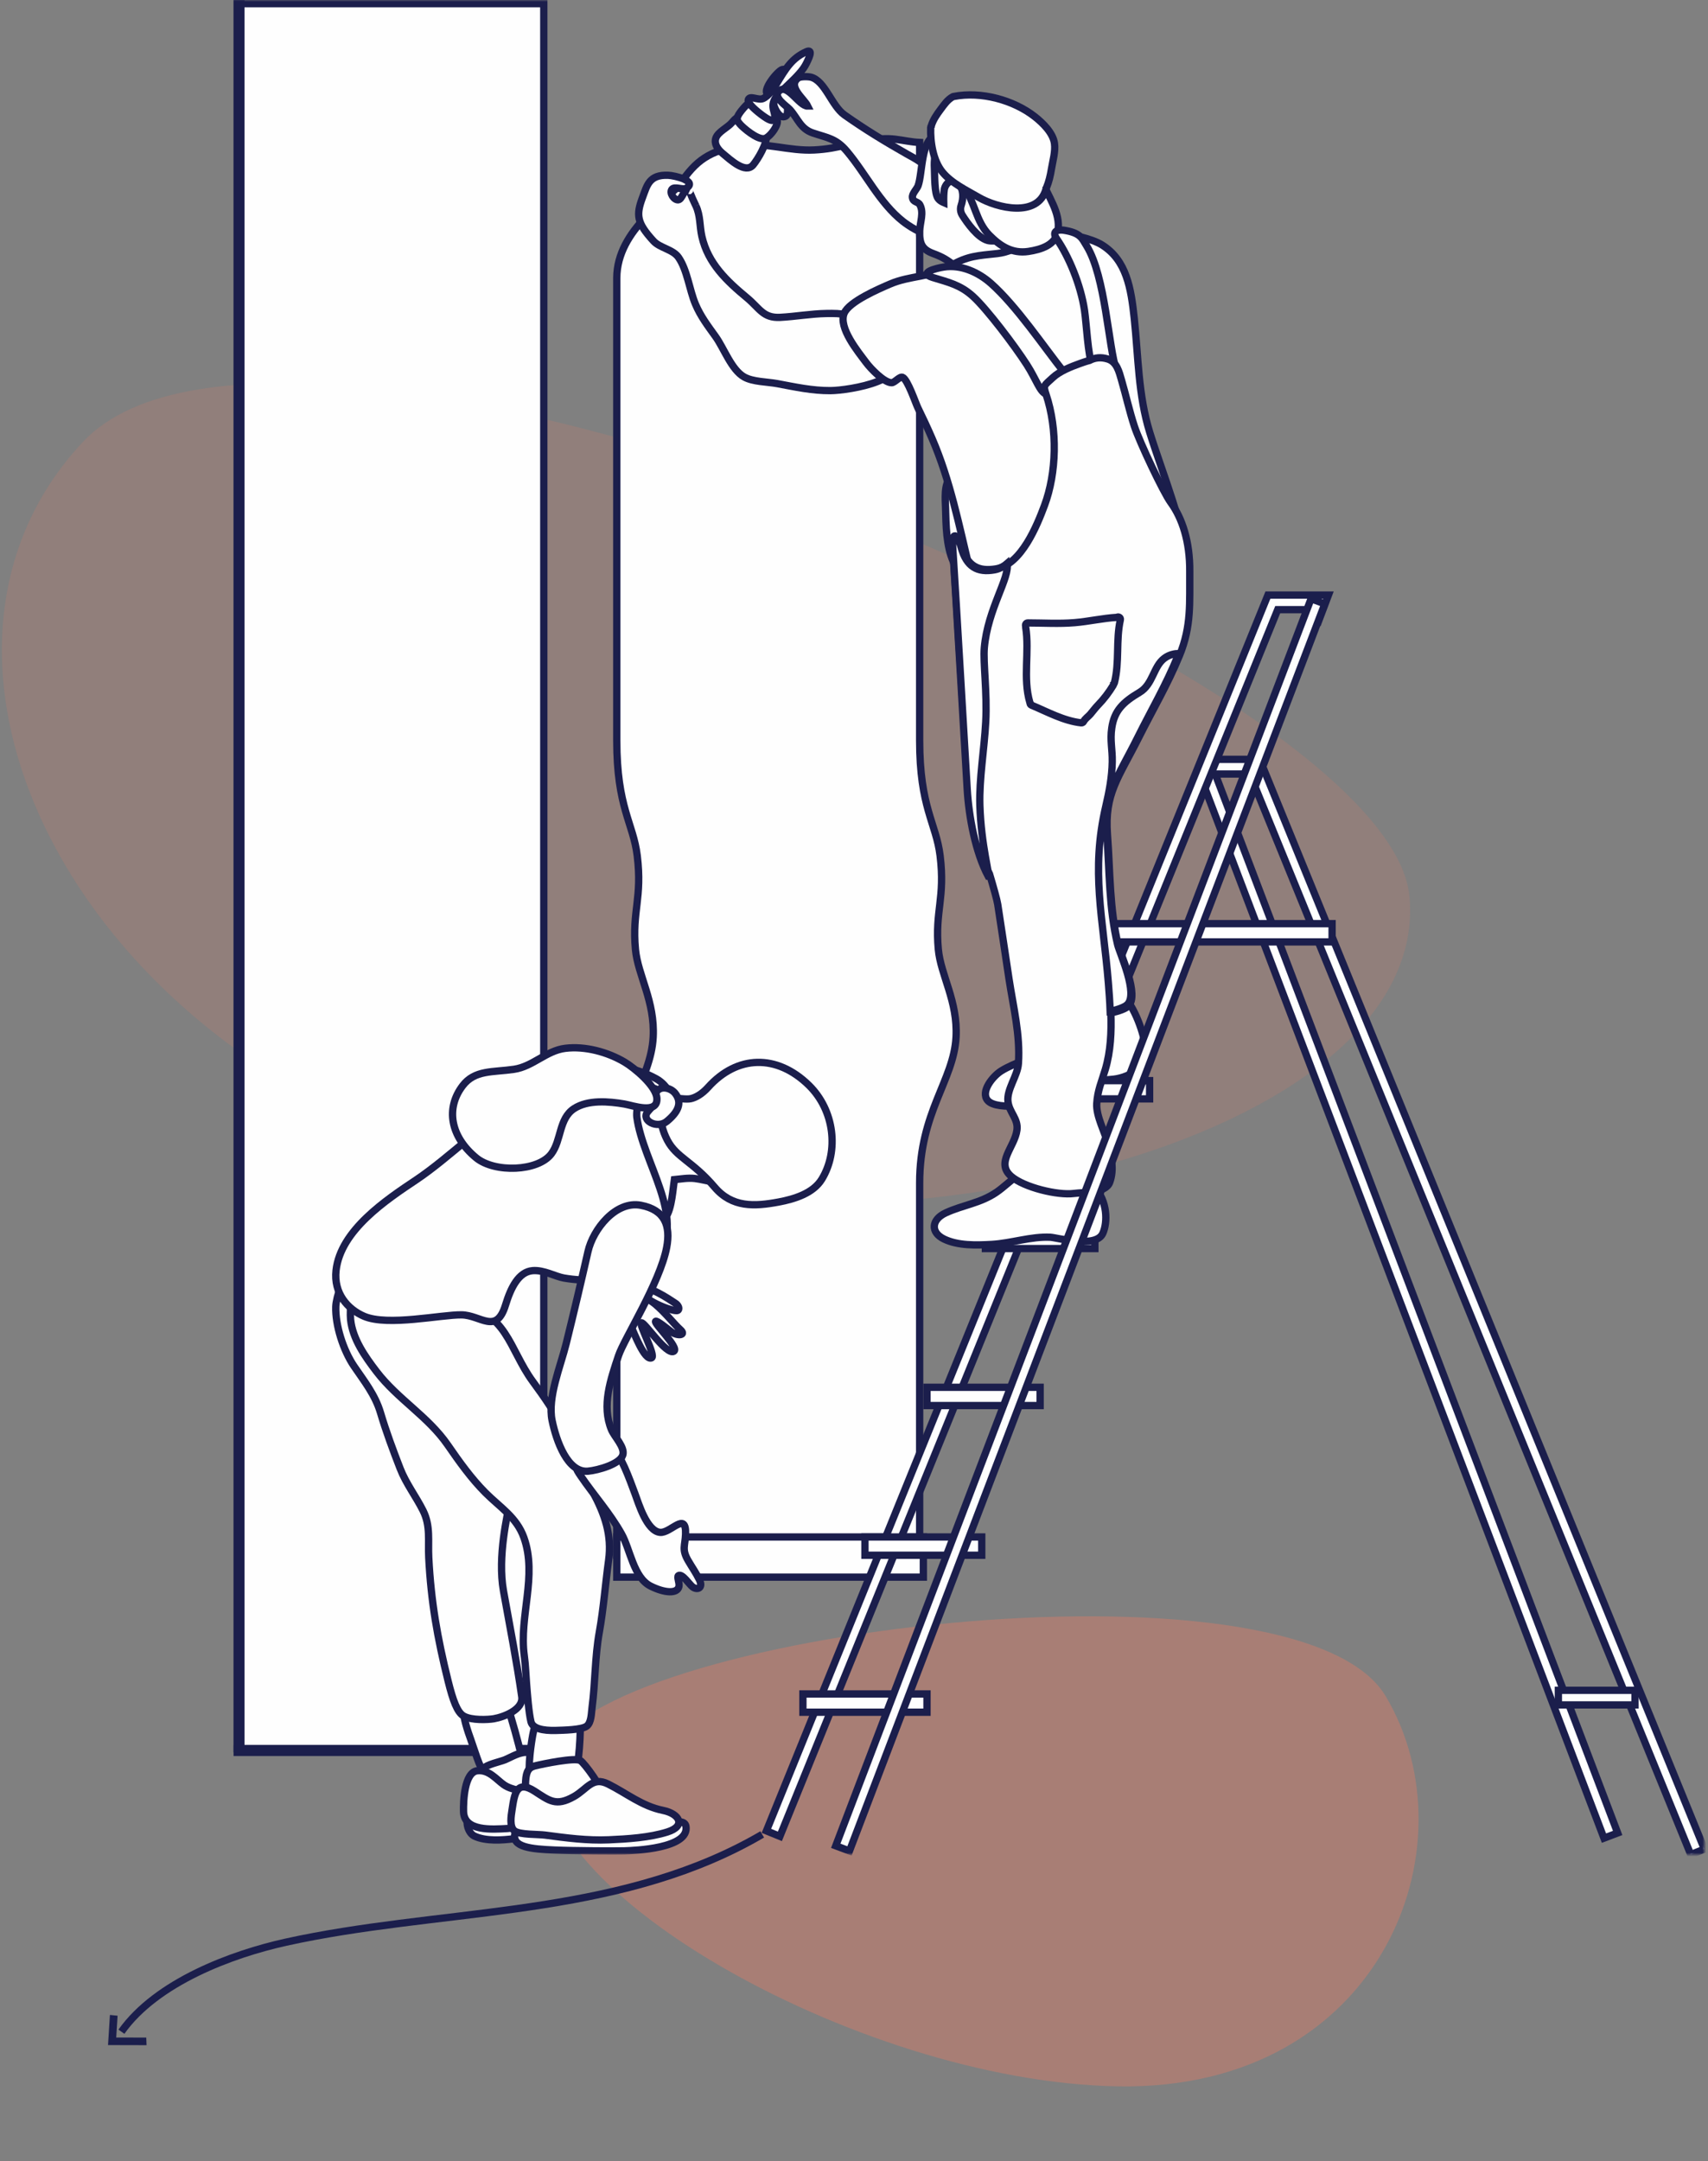 <?xml version="1.0" encoding="UTF-8"?>
<svg width="468px" height="592px" viewBox="0 0 468 592" version="1.1" xmlns="http://www.w3.org/2000/svg" xmlns:xlink="http://www.w3.org/1999/xlink">
    <rect x="0" y="0" width="468" height="592" fill="#808080" stroke="none"/>
    <title>Group 51</title>
    <defs>
        <polygon id="path-1" points="0 508 404 508 404 0 0 0"></polygon>
    </defs>
    <g id="Home-Page" stroke="none" stroke-width="1" fill="none" fill-rule="evenodd">
        <g id="Souqh_Homepage" transform="translate(-1060, -2871)">
            <g id="Group-47" transform="translate(1060.513, 2871)">
                <path d="M0.168,245.63 C5.793,182.774 307.582,61.456 363.608,120.992 C419.634,180.527 365.772,292.26 248.362,320.872 C130.952,349.484 -5.456,308.485 0.168,245.63 Z" id="Background-Shape-Copy-8" fill="#F37C61" opacity="0.15" transform="translate(192.934, 217.579) scale(-1, 1) translate(-192.934, -217.579) "></path>
                <path d="M149.89,509.722 C153.266,473.946 334.38,404.896 368.003,438.781 C401.627,472.667 393.116,543.942 322.654,560.227 C252.192,576.512 146.515,545.497 149.89,509.722 Z" id="Background-Shape-Copy-10" fill="#F37C61" opacity="0.35" transform="translate(268.415, 497.179) rotate(14) translate(-268.415, -497.179) "></path>
                <g id="Group-23-Copy-3" transform="translate(25.45, 502.467)">
                    <polygon id="Fill-3" fill="#1B1E4C" transform="translate(7.598, 55.686) rotate(37) translate(-7.598, -55.686) " points="14.098 53.352 5.651 59.686 1.098 52.779 2.905 51.686 6.195 56.678 12.781 51.739"></polygon>
                    <path d="M182.889,-3.41060513e-13 C180.682,1.291 178.451,2.499 176.196,3.633 C137.981,22.853 93.204,20.51 52.416,29.515 C37.632,32.779 16.934,40.45 7.305,54.05" id="Path-2" stroke="#1B1E4C" stroke-width="2"></path>
                </g>
                <g id="Group-114" transform="translate(62.487, 0)">
                    <path d="M194.104,260.031 C193.134,249.502 196.024,246.055 194.593,234.386 C193.496,225.442 188.988,221.187 188.988,202.824 L188.988,39.027 C186.726,38.922 184.525,38.409 182.252,38.134 C180.001,37.862 177.816,38.049 175.571,38.294 C170.71,38.825 167.189,40.728 160.057,41.079 C153.219,41.416 147.034,38.972 140.431,39.875 C131.274,41.129 127.602,44.124 123.37,50.35 C120.675,54.319 106,62.67 106,76.202 L106,202.824 C106,221.187 110.509,225.442 111.605,234.386 C113.036,246.055 110.147,249.502 111.116,260.031 C111.773,267.166 116.503,274.238 115.971,284.118 C115.329,296.022 106,304.556 106,324.033 L106,426 L188.988,426 L188.988,324.033 C188.988,304.556 198.316,296.022 198.958,284.118 C199.49,274.238 194.76,267.166 194.104,260.031" id="Fill-1" fill="#FEFEFE"></path>
                    <path d="M194.104,260.031 C193.134,249.502 196.024,246.055 194.593,234.386 C193.496,225.442 188.988,221.187 188.988,202.824 L188.988,39.027 C186.726,38.922 184.525,38.409 182.252,38.134 C180.001,37.862 177.816,38.049 175.571,38.294 C170.71,38.825 167.189,40.728 160.057,41.079 C153.219,41.416 147.034,38.972 140.431,39.875 C131.274,41.129 127.602,44.124 123.37,50.35 C120.675,54.319 106,62.67 106,76.202 L106,202.824 C106,221.187 110.509,225.442 111.605,234.386 C113.036,246.055 110.147,249.502 111.116,260.031 C111.773,267.166 116.503,274.238 115.971,284.118 C115.329,296.022 106,304.556 106,324.033 L106,426 L188.988,426 L188.988,324.033 C188.988,304.556 198.316,296.022 198.958,284.118 C199.49,274.238 194.76,267.166 194.104,260.031 Z" id="Stroke-3" stroke="#1B1E4C" stroke-width="2"></path>
                    <mask id="mask-2" fill="white">
                        <use xlink:href="#path-1"></use>
                    </mask>
                    <g id="Clip-6"></g>
                    <polygon id="Fill-5" fill="#FEFEFE" mask="url(#mask-2)" points="2 479 86 479 86 1 2 1"></polygon>
                    <polygon id="Stroke-7" stroke="#1B1E4C" stroke-width="2" mask="url(#mask-2)" points="2 479 86 479 86 1 2 1"></polygon>
                    <polygon id="Fill-8" fill="#FEFEFE" mask="url(#mask-2)" points="2 479 3 479 3 1 2 1"></polygon>
                    <polygon id="Stroke-9" stroke="#1B1E4C" stroke-width="2" mask="url(#mask-2)" points="2 479 3 479 3 1 2 1"></polygon>
                    <polygon id="Fill-10" fill="#FEFEFE" mask="url(#mask-2)" points="2 480 86 480 86 479 2 479"></polygon>
                    <polygon id="Stroke-11" stroke="#1B1E4C" stroke-width="2" mask="url(#mask-2)" points="2 480 86 480 86 479 2 479"></polygon>
                    <polygon id="Fill-12" fill="#FEFEFE" mask="url(#mask-2)" points="106 432 190 432 190 421 106 421"></polygon>
                    <polygon id="Stroke-13" stroke="#1B1E4C" stroke-width="2" mask="url(#mask-2)" points="106 432 190 432 190 421 106 421"></polygon>
                    <path d="M79.935,481.159 C79.211,478.094 77.026,469.922 75.755,466.467 C74.71,463.631 64.413,465.325 64.037,468.012 C63.747,470.092 65.229,474.396 66.014,476.539 C66.738,478.515 68.5,484.516 69.918,486.166 C72.109,488.715 80.833,484.958 79.935,481.159" id="Fill-14" fill="#FEFEFE" mask="url(#mask-2)"></path>
                    <path d="M79.935,481.159 C79.211,478.094 77.026,469.922 75.755,466.467 C74.71,463.631 64.413,465.325 64.037,468.012 C63.747,470.092 65.229,474.396 66.014,476.539 C66.738,478.515 68.5,484.516 69.918,486.166 C72.109,488.715 80.833,484.958 79.935,481.159 Z" id="Stroke-15" stroke="#1B1E4C" stroke-width="2" mask="url(#mask-2)"></path>
                    <path d="M77.757,498.845 C75.9,498.447 74.326,498.06 72.53,497.853 C71.099,497.688 68.525,497.011 67.075,497 C63.868,496.977 64.826,501.886 66.938,502.901 C70.151,504.447 74.853,504.003 77.52,503.697 C82.433,503.134 81.804,499.711 77.757,498.845" id="Fill-16" fill="#FEFEFE" mask="url(#mask-2)"></path>
                    <path d="M77.757,498.845 C75.9,498.447 74.326,498.06 72.53,497.853 C71.099,497.688 68.525,497.011 67.075,497 C63.868,496.977 64.826,501.886 66.938,502.901 C70.151,504.447 74.853,504.003 77.52,503.697 C82.433,503.134 81.804,499.711 77.757,498.845 Z" id="Stroke-17" stroke="#1B1E4C" stroke-width="2" mask="url(#mask-2)"></path>
                    <path d="M81.829,480.049 C79.522,479.707 77.291,481.236 75.279,482.061 C74.098,482.545 70.188,483.359 69.487,484.431 C67.215,487.895 73.502,491.799 75.914,492.462 C80.155,493.628 83.813,493.159 84.769,488.434 C85.268,485.967 85.229,480.554 81.829,480.049" id="Fill-18" fill="#FEFEFE" mask="url(#mask-2)"></path>
                    <path d="M81.829,480.049 C79.522,479.707 77.291,481.236 75.279,482.061 C74.098,482.545 70.188,483.359 69.487,484.431 C67.215,487.895 73.502,491.799 75.914,492.462 C80.155,493.628 83.813,493.159 84.769,488.434 C85.268,485.967 85.229,480.554 81.829,480.049 Z" id="Stroke-19" stroke="#1B1E4C" stroke-width="2" mask="url(#mask-2)"></path>
                    <path d="M82.486,491.721 C80.222,490.268 77.366,490.469 75.057,488.867 C73.053,487.474 70.978,484.657 67.78,485.034 C64.202,485.456 63.94,493.512 64.009,496.193 C64.148,501.706 71.785,501.091 76.144,500.851 C80.297,500.622 89.402,496.158 82.486,491.721" id="Fill-20" fill="#FEFEFE" mask="url(#mask-2)"></path>
                    <path d="M82.486,491.721 C80.222,490.268 77.366,490.469 75.057,488.867 C73.053,487.474 70.978,484.657 67.78,485.034 C64.202,485.456 63.94,493.512 64.009,496.193 C64.148,501.706 71.785,501.091 76.144,500.851 C80.297,500.622 89.402,496.158 82.486,491.721 Z" id="Stroke-21" stroke="#1B1E4C" stroke-width="2" mask="url(#mask-2)"></path>
                    <path d="M95.997,472.581 C95.939,468.501 87.479,468.495 85.606,469.691 C83.999,470.717 83.276,473.242 82.77,476.421 C82.405,478.719 81.285,486.125 82.686,489.219 C84.1,492.34 91.451,490.821 93.503,488.76 C95.492,486.761 96.049,476.295 95.997,472.581" id="Fill-22" fill="#FEFEFE" mask="url(#mask-2)"></path>
                    <path d="M95.997,472.581 C95.939,468.501 87.479,468.495 85.606,469.691 C83.999,470.717 83.276,473.242 82.77,476.421 C82.405,478.719 81.285,486.125 82.686,489.219 C84.1,492.34 91.451,490.821 93.503,488.76 C95.492,486.761 96.049,476.295 95.997,472.581 Z" id="Stroke-23" stroke="#1B1E4C" stroke-width="2" mask="url(#mask-2)"></path>
                    <path d="M79.967,464.747 C78.601,455.2 76.756,445.758 74.956,435.783 C73.26,426.384 76.104,414.68 76.561,412.13 C77.021,409.559 76.544,406.85 76.098,404.309 C74.225,393.61 72.606,382.742 69.867,372.214 C67.617,363.566 63.848,358.86 54.858,356.596 C50.821,355.58 46.806,354.911 43.324,352.507 C41.497,351.244 36.584,345.66 33.775,347.298 C31.137,348.837 29.086,355.382 29.008,357.906 C28.849,363.009 31.05,369.857 34.001,374.212 C36.76,378.284 39.784,382.015 41.261,386.977 C42.801,392.15 44.679,397.187 46.629,402.212 C48.256,406.403 50.95,409.834 52.936,413.812 C55.033,418.013 54.246,422.106 54.48,426.634 C55.111,438.776 56.836,448.587 59.762,460.377 C61.129,465.88 62.303,469.026 64.026,470.037 C66.18,471.303 70.805,471.045 72.294,470.79 C75.132,470.303 80.466,468.227 79.967,464.747" id="Fill-24" fill="#FEFEFE" mask="url(#mask-2)"></path>
                    <path d="M79.967,464.747 C78.601,455.2 76.756,445.758 74.956,435.783 C73.26,426.384 76.104,414.68 76.561,412.13 C77.021,409.559 76.544,406.85 76.098,404.309 C74.225,393.61 72.606,382.742 69.867,372.214 C67.617,363.566 63.848,358.86 54.858,356.596 C50.821,355.58 46.806,354.911 43.324,352.507 C41.497,351.244 36.584,345.66 33.775,347.298 C31.137,348.837 29.086,355.382 29.008,357.906 C28.849,363.009 31.05,369.857 34.001,374.212 C36.76,378.284 39.784,382.015 41.261,386.977 C42.801,392.15 44.679,397.187 46.629,402.212 C48.256,406.403 50.95,409.834 52.936,413.812 C55.033,418.013 54.246,422.106 54.48,426.634 C55.111,438.776 56.836,448.587 59.762,460.377 C61.129,465.88 62.303,469.026 64.026,470.037 C66.18,471.303 70.805,471.045 72.294,470.79 C75.132,470.303 80.466,468.227 79.967,464.747 Z" id="Stroke-25" stroke="#1B1E4C" stroke-width="2" mask="url(#mask-2)"></path>
                    <path d="M99.448,408.694 C96.544,403.255 94.187,397.56 91.538,392.001 C89.133,386.951 86.263,382.874 82.951,378.361 C76.545,369.632 75.667,358.628 62.727,357.959 C57.614,357.694 52.261,358.907 47.305,357.201 C44.523,356.243 38.483,349.332 35.703,350.053 C33.239,350.691 32.813,358.956 33.062,361.426 C33.596,366.722 37.014,371.569 40.205,375.733 C45.975,383.258 54.286,387.974 59.688,395.804 C62.83,400.357 66.09,404.94 70.015,408.877 C74.015,412.889 78.545,415.567 80.543,421.148 C84.306,431.664 79.175,442.744 80.657,453.523 C81.014,456.122 81.063,458.495 81.271,461.114 C81.519,464.23 81.876,469.057 82.481,471.589 C82.926,473.447 85.661,474.102 89.352,473.987 C91.119,473.932 96.459,473.865 97.799,472.786 C99.057,471.771 99.023,469.268 99.225,467.728 C100.133,460.81 99.977,453.96 101.215,447.059 C102.38,440.568 102.871,433.887 103.764,427.379 C104.713,420.454 102.708,414.802 99.448,408.694" id="Fill-26" fill="#FEFEFE" mask="url(#mask-2)"></path>
                    <path d="M99.448,408.694 C96.544,403.255 94.187,397.56 91.538,392.001 C89.133,386.951 86.263,382.874 82.951,378.361 C76.545,369.632 75.667,358.628 62.727,357.959 C57.614,357.694 52.261,358.907 47.305,357.201 C44.523,356.243 38.483,349.332 35.703,350.053 C33.239,350.691 32.813,358.956 33.062,361.426 C33.596,366.722 37.014,371.569 40.205,375.733 C45.975,383.258 54.286,387.974 59.688,395.804 C62.83,400.357 66.09,404.94 70.015,408.877 C74.015,412.889 78.545,415.567 80.543,421.148 C84.306,431.664 79.175,442.744 80.657,453.523 C81.014,456.122 81.063,458.495 81.271,461.114 C81.519,464.23 81.876,469.057 82.481,471.589 C82.926,473.447 85.661,474.102 89.352,473.987 C91.119,473.932 96.459,473.865 97.799,472.786 C99.057,471.771 99.023,469.268 99.225,467.728 C100.133,460.81 99.977,453.96 101.215,447.059 C102.38,440.568 102.871,433.887 103.764,427.379 C104.713,420.454 102.708,414.802 99.448,408.694 Z" id="Stroke-27" stroke="#1B1E4C" stroke-width="2" mask="url(#mask-2)"></path>
                    <path d="M124.951,500.236 C124.454,497.266 116.817,500.543 115.084,500.834 C109.398,501.786 103.471,502.532 97.707,502.009 C93.441,501.622 79.911,495.709 78.129,502.17 C77.074,505.994 82.64,506.481 88.921,506.754 C94.425,506.993 106.2,507.036 108.067,506.975 C110.75,506.888 125.972,506.343 124.951,500.236" id="Fill-28" fill="#FEFEFE" mask="url(#mask-2)"></path>
                    <path d="M124.951,500.236 C124.454,497.266 116.817,500.543 115.084,500.834 C109.398,501.786 103.471,502.532 97.707,502.009 C93.441,501.622 79.911,495.709 78.129,502.17 C77.074,505.994 82.64,506.481 88.921,506.754 C94.425,506.993 106.2,507.036 108.067,506.975 C110.75,506.888 125.972,506.343 124.951,500.236 Z" id="Stroke-29" stroke="#1B1E4C" stroke-width="2" mask="url(#mask-2)"></path>
                    <path d="M102.895,492.757 C101.882,489.38 97.182,482.995 96.038,482.256 C94.616,481.338 85.846,483.139 83.562,483.705 C81.95,484.104 81.181,485.047 81.019,487.896 C80.219,501.972 104.796,499.095 102.895,492.757" id="Fill-30" fill="#FEFEFE" mask="url(#mask-2)"></path>
                    <path d="M102.895,492.757 C101.882,489.38 97.182,482.995 96.038,482.256 C94.616,481.338 85.846,483.139 83.562,483.705 C81.95,484.104 81.181,485.047 81.019,487.896 C80.219,501.972 104.796,499.095 102.895,492.757 Z" id="Stroke-31" stroke="#1B1E4C" stroke-width="2" mask="url(#mask-2)"></path>
                    <path d="M118.7,495.903 C112.818,494.704 108.698,491.191 103.575,488.648 C99.323,486.537 97.858,490.087 94.236,492.119 C89.345,494.863 87.557,493.266 83.48,490.634 C78.581,487.472 77.977,491.246 77.319,495.639 C77.068,497.316 76.486,500.427 78.025,501.54 C79.483,502.596 84.452,502.403 86.328,502.655 C92.094,503.426 97.955,504.207 103.791,503.95 C108.935,503.723 114.947,503.355 119.864,501.802 C125.047,500.165 123.204,496.821 118.7,495.903" id="Fill-32" fill="#FEFEFE" mask="url(#mask-2)"></path>
                    <path d="M118.7,495.903 C112.818,494.704 108.698,491.191 103.575,488.648 C99.323,486.537 97.858,490.087 94.236,492.119 C89.345,494.863 87.557,493.266 83.48,490.634 C78.581,487.472 77.977,491.246 77.319,495.639 C77.068,497.316 76.486,500.427 78.025,501.54 C79.483,502.596 84.452,502.403 86.328,502.655 C92.094,503.426 97.955,504.207 103.791,503.95 C108.935,503.723 114.947,503.355 119.864,501.802 C125.047,500.165 123.204,496.821 118.7,495.903 Z" id="Stroke-33" stroke="#1B1E4C" stroke-width="2" mask="url(#mask-2)"></path>
                    <path d="M136.007,311.655 C133.812,310.204 126.061,305.818 121.593,305.907 C121.332,304.61 121.026,303.33 120.612,302.101 C118.399,295.529 111.911,295.26 109.367,301.57 C106.51,308.656 108.515,316.878 111.856,323.267 C112.891,325.246 115.517,334.571 118.512,333.972 C120.788,333.518 121.342,326.225 121.572,324.729 C121.652,324.199 121.718,323.655 121.79,323.115 C123.499,322.959 125.448,322.582 127.388,322.806 C130.728,323.193 135.161,324.988 138.36,323.356 C143.521,320.724 140.235,314.45 136.007,311.655" id="Fill-34" fill="#FEFEFE" mask="url(#mask-2)"></path>
                    <path d="M136.007,311.655 C133.812,310.204 126.061,305.818 121.593,305.907 C121.332,304.61 121.026,303.33 120.612,302.101 C118.399,295.529 111.911,295.26 109.367,301.57 C106.51,308.656 108.515,316.878 111.856,323.267 C112.891,325.246 115.517,334.571 118.512,333.972 C120.788,333.518 121.342,326.225 121.572,324.729 C121.652,324.199 121.718,323.655 121.79,323.115 C123.499,322.959 125.448,322.582 127.388,322.806 C130.728,323.193 135.161,324.988 138.36,323.356 C143.521,320.724 140.235,314.45 136.007,311.655 Z" id="Stroke-35" stroke="#1B1E4C" stroke-width="2" mask="url(#mask-2)"></path>
                    <path d="M123.375,364.18 C120.228,361.411 113.036,350.808 108.935,356.813 C107.049,359.575 108.337,360.21 109.978,363.499 C110.645,364.834 113.622,372.85 115.537,371.926 C116.767,371.333 112.026,362.735 112.726,362.338 C113.47,361.917 119.619,371.336 121.628,370.132 C123.185,369.199 116.142,362.509 116.629,361.937 C116.956,361.554 119.932,364.046 120.862,364.748 C122.625,366.079 125.198,365.783 123.375,364.18" id="Fill-36" fill="#FEFEFE" mask="url(#mask-2)"></path>
                    <path d="M123.375,364.18 C120.228,361.411 113.036,350.808 108.935,356.813 C107.049,359.575 108.337,360.21 109.978,363.499 C110.645,364.834 113.622,372.85 115.537,371.926 C116.767,371.333 112.026,362.735 112.726,362.338 C113.47,361.917 119.619,371.336 121.628,370.132 C123.185,369.199 116.142,362.509 116.629,361.937 C116.956,361.554 119.932,364.046 120.862,364.748 C122.625,366.079 125.198,365.783 123.375,364.18 Z" id="Stroke-37" stroke="#1B1E4C" stroke-width="2" mask="url(#mask-2)"></path>
                    <path d="M121.966,356.93 C120.602,356.022 113.868,351.457 113.057,353.538 C112.19,355.764 121.473,359.454 122.654,358.954 C123.329,358.668 122.973,357.518 121.966,356.93" id="Fill-38" fill="#FEFEFE" mask="url(#mask-2)"></path>
                    <path d="M121.966,356.93 C120.602,356.022 113.868,351.457 113.057,353.538 C112.19,355.764 121.473,359.454 122.654,358.954 C123.329,358.668 122.973,357.518 121.966,356.93 Z" id="Stroke-39" stroke="#1B1E4C" stroke-width="2" mask="url(#mask-2)"></path>
                    <path d="M116.783,295.472 C92.017,281.999 68.871,311.262 51.031,323.184 C42.832,328.662 30.308,336.966 29.082,347.966 C28.382,354.248 32.256,358.635 36.782,360.558 C43.278,363.318 57.818,360.096 63.447,360.157 C68.734,360.215 73.003,365.71 75.521,357.443 C76.978,352.661 79.141,348.356 82.947,348.046 C86.018,347.797 89.21,349.677 91.528,350.073 C103.642,352.146 114.205,348.126 117.23,343.963 C124.944,333.349 113.162,318.503 111.496,305.999 C111.346,304.87 111.706,302.131 112.019,300.75 C112.937,296.695 116.111,297.536 118.225,299.298 C119.281,300.179 120.073,301.874 120.61,301.735 C121.822,301.421 120.117,297.285 116.783,295.472" id="Fill-40" fill="#FEFEFE" mask="url(#mask-2)"></path>
                    <path d="M116.783,295.472 C92.017,281.999 68.871,311.262 51.031,323.184 C42.832,328.662 30.308,336.966 29.082,347.966 C28.382,354.248 32.256,358.635 36.782,360.558 C43.278,363.318 57.818,360.096 63.447,360.157 C68.734,360.215 73.003,365.71 75.521,357.443 C76.978,352.661 79.141,348.356 82.947,348.046 C86.018,347.797 89.21,349.677 91.528,350.073 C103.642,352.146 114.205,348.126 117.23,343.963 C124.944,333.349 113.162,318.503 111.496,305.999 C111.346,304.87 111.706,302.131 112.019,300.75 C112.937,296.695 116.111,297.536 118.225,299.298 C119.281,300.179 120.073,301.874 120.61,301.735 C121.822,301.421 120.117,297.285 116.783,295.472 Z" id="Stroke-41" stroke="#1B1E4C" stroke-width="2" mask="url(#mask-2)"></path>
                    <path d="M158.609,297.242 C149.807,288.654 138.963,289.005 131.036,297.816 C129.287,299.759 127.57,300.646 126.299,300.937 C125.03,301.227 122.544,300.771 121.594,300.759 C117.095,300.698 117.177,307.251 119.874,312.348 C122.415,317.147 126.658,317.967 132.842,325.216 C137.597,330.789 143.683,330.497 150.328,329.256 C154.728,328.433 159.807,326.864 162.175,323.008 C166.912,315.295 165.672,304.134 158.609,297.242" id="Fill-42" fill="#FEFEFE" mask="url(#mask-2)"></path>
                    <path d="M158.609,297.242 C149.807,288.654 138.963,289.005 131.036,297.816 C129.287,299.759 127.57,300.646 126.299,300.937 C125.03,301.227 122.544,300.771 121.594,300.759 C117.095,300.698 117.177,307.251 119.874,312.348 C122.415,317.147 126.658,317.967 132.842,325.216 C137.597,330.789 143.683,330.497 150.328,329.256 C154.728,328.433 159.807,326.864 162.175,323.008 C166.912,315.295 165.672,304.134 158.609,297.242 Z" id="Stroke-43" stroke="#1B1E4C" stroke-width="2" mask="url(#mask-2)"></path>
                    <path d="M121.973,299.453 C120.72,297.898 117.851,297.251 116.759,299.249 C116.424,299.861 116.676,301.176 116.393,301.906 C115.909,303.16 115.234,303.548 114.43,304.58 C112.589,306.945 117.098,309.297 119.705,307.166 C122.643,304.765 124.137,302.138 121.973,299.453" id="Fill-44" fill="#FEFEFE" mask="url(#mask-2)"></path>
                    <path d="M121.973,299.453 C120.72,297.898 117.851,297.251 116.759,299.249 C116.424,299.861 116.676,301.176 116.393,301.906 C115.909,303.16 115.234,303.548 114.43,304.58 C112.589,306.945 117.098,309.297 119.705,307.166 C122.643,304.765 124.137,302.138 121.973,299.453 Z" id="Stroke-45" stroke="#1B1E4C" stroke-width="2" mask="url(#mask-2)"></path>
                    <path d="M128.635,432.711 C127.751,430.889 126.578,429.236 125.551,427.46 C123.738,424.328 124.741,423.418 124.848,420.229 C125.062,413.815 120.791,420.015 117.85,419.733 C114.217,419.386 111.987,411.82 110.977,409.119 C109.568,405.346 106.936,397.922 104.894,397.082 C103.29,396.422 98.695,399.957 97.085,400.621 C94.411,401.724 94.54,401.963 96.172,404.355 C99.815,409.695 104.088,414.41 107.281,420.099 C109.716,424.436 110.579,432.13 115.301,434.473 C119.211,436.413 122.641,436.581 123.038,434.537 C123.239,433.501 122.406,431.91 122.898,431.586 C123.914,430.916 125.911,434.042 126.776,434.677 C128.091,435.639 129.745,435 128.635,432.711" id="Fill-46" fill="#FEFEFE" mask="url(#mask-2)"></path>
                    <path d="M128.635,432.711 C127.751,430.889 126.578,429.236 125.551,427.46 C123.738,424.328 124.741,423.418 124.848,420.229 C125.062,413.815 120.791,420.015 117.85,419.733 C114.217,419.386 111.987,411.82 110.977,409.119 C109.568,405.346 106.936,397.922 104.894,397.082 C103.29,396.422 98.695,399.957 97.085,400.621 C94.411,401.724 94.54,401.963 96.172,404.355 C99.815,409.695 104.088,414.41 107.281,420.099 C109.716,424.436 110.579,432.13 115.301,434.473 C119.211,436.413 122.641,436.581 123.038,434.537 C123.239,433.501 122.406,431.91 122.898,431.586 C123.914,430.916 125.911,434.042 126.776,434.677 C128.091,435.639 129.745,435 128.635,432.711 Z" id="Stroke-47" stroke="#1B1E4C" stroke-width="2" mask="url(#mask-2)"></path>
                    <path d="M112.592,330.143 C105.692,328.839 99.491,336.726 98.111,342.814 C96.212,351.188 94.226,359.581 92.143,368.008 C90.595,374.272 86.972,382.781 88.279,389.106 C89.432,394.685 92.529,403.494 98.126,402.978 C100.888,402.725 106.84,401.042 107.638,398.586 C108.331,396.451 105.363,393.583 104.55,391.642 C101.786,385.047 104.324,377.795 106.479,371.327 C107.99,366.792 117.863,351.274 119.676,341.668 C120.792,335.756 119.168,331.386 112.592,330.143" id="Fill-48" fill="#FEFEFE" mask="url(#mask-2)"></path>
                    <path d="M112.592,330.143 C105.692,328.839 99.491,336.726 98.111,342.814 C96.212,351.188 94.226,359.581 92.143,368.008 C90.595,374.272 86.972,382.781 88.279,389.106 C89.432,394.685 92.529,403.494 98.126,402.978 C100.888,402.725 106.84,401.042 107.638,398.586 C108.331,396.451 105.363,393.583 104.55,391.642 C101.786,385.047 104.324,377.795 106.479,371.327 C107.99,366.792 117.863,351.274 119.676,341.668 C120.792,335.756 119.168,331.386 112.592,330.143 Z" id="Stroke-49" stroke="#1B1E4C" stroke-width="2" mask="url(#mask-2)"></path>
                    <path d="M116.998,300.957 C116.883,297.495 110.811,292.506 108.143,290.921 C103.502,288.164 97.296,286.473 91.877,287.149 C86.651,287.801 83.021,292.136 77.843,292.895 C72.029,293.747 67.097,293.022 63.767,297.398 C59.069,303.571 60.39,311.289 67.455,317.128 C72.519,321.314 84.429,320.9 88.072,316.047 C90.863,312.328 90.105,306.417 94.281,303.673 C98.075,301.179 103.806,301.684 108.072,302.403 C110.383,302.792 117.141,305.301 116.998,300.957" id="Fill-50" fill="#FEFEFE" mask="url(#mask-2)"></path>
                    <path d="M116.998,300.957 C116.883,297.495 110.811,292.506 108.143,290.921 C103.502,288.164 97.296,286.473 91.877,287.149 C86.651,287.801 83.021,292.136 77.843,292.895 C72.029,293.747 67.097,293.022 63.767,297.398 C59.069,303.571 60.39,311.289 67.455,317.128 C72.519,321.314 84.429,320.9 88.072,316.047 C90.863,312.328 90.105,306.417 94.281,303.673 C98.075,301.179 103.806,301.684 108.072,302.403 C110.383,302.792 117.141,305.301 116.998,300.957 Z" id="Stroke-51" stroke="#1B1E4C" stroke-width="2" mask="url(#mask-2)"></path>
                    <polygon id="Fill-52" fill="#FEFEFE" mask="url(#mask-2)" points="270.053 208 282.167 208 404 506.491 400.277 508 279.463 212.006 269.976 212.006 380.249 502.069 376.49 503.49 267 215.488"></polygon>
                    <polygon id="Stroke-53" stroke="#1B1E4C" stroke-width="2" mask="url(#mask-2)" points="270.053 208 282.167 208 404 506.491 400.277 508 279.463 212.006 269.976 212.006 380.249 502.069 376.49 503.49 267 215.488"></polygon>
                    <polygon id="Fill-54" fill="#FEFEFE" mask="url(#mask-2)" points="150.693 503 287.094 166.997 295.227 166.993 294.536 168.822 298.265 170.235 301 163 284.41 163.006 147 501.497"></polygon>
                    <polygon id="Stroke-55" stroke="#1B1E4C" stroke-width="2" mask="url(#mask-2)" points="150.693 503 287.094 166.997 295.227 166.993 294.536 168.822 298.265 170.235 301 163 284.41 163.006 147 501.497"></polygon>
                    <polygon id="Fill-56" fill="#FEFEFE" mask="url(#mask-2)" points="364 467 385 467 385 463 364 463"></polygon>
                    <polygon id="Stroke-57" stroke="#1B1E4C" stroke-width="2" mask="url(#mask-2)" points="364 467 385 467 385 463 364 463"></polygon>
                    <polygon id="Fill-58" fill="#FEFEFE" mask="url(#mask-2)" points="224 301 252 301 252 296 224 296"></polygon>
                    <polygon id="Stroke-59" stroke="#1B1E4C" stroke-width="2" mask="url(#mask-2)" points="224 301 252 301 252 296 224 296"></polygon>
                    <polygon id="Fill-60" fill="#FEFEFE" mask="url(#mask-2)" points="207 342 237 342 237 337 207 337"></polygon>
                    <polygon id="Stroke-61" stroke="#1B1E4C" stroke-width="2" mask="url(#mask-2)" points="207 342 237 342 237 337 207 337"></polygon>
                    <polygon id="Fill-62" fill="#FEFEFE" mask="url(#mask-2)" points="191 385 222 385 222 380 191 380"></polygon>
                    <polygon id="Stroke-63" stroke="#1B1E4C" stroke-width="2" mask="url(#mask-2)" points="191 385 222 385 222 380 191 380"></polygon>
                    <polygon id="Fill-64" fill="#FEFEFE" mask="url(#mask-2)" points="174 426 206 426 206 421 174 421"></polygon>
                    <polygon id="Stroke-65" stroke="#1B1E4C" stroke-width="2" mask="url(#mask-2)" points="174 426 206 426 206 421 174 421"></polygon>
                    <polygon id="Fill-66" fill="#FEFEFE" mask="url(#mask-2)" points="157 469 191 469 191 464 157 464"></polygon>
                    <polygon id="Stroke-67" stroke="#1B1E4C" stroke-width="2" mask="url(#mask-2)" points="157 469 191 469 191 464 157 464"></polygon>
                    <polygon id="Fill-68" fill="#FEFEFE" mask="url(#mask-2)" points="241 258 302 258 302 253 241 253"></polygon>
                    <polygon id="Stroke-69" stroke="#1B1E4C" stroke-width="2" mask="url(#mask-2)" points="241 258 302 258 302 253 241 253"></polygon>
                    <path d="M146.982,37.067 C146.76,35.108 141.904,32.343 141.029,32.144 C139.201,31.727 138.719,32.22 137.554,33.574 C136.328,34.998 133.786,36.079 133.164,37.781 C132.621,39.268 133.47,40.766 135.061,42.076 C137.12,43.773 141.26,47.709 143.365,45.169 C144.703,43.555 147.237,39.313 146.982,37.067" id="Fill-70" fill="#FEFEFE" mask="url(#mask-2)"></path>
                    <path d="M146.982,37.067 C146.76,35.108 141.904,32.343 141.029,32.144 C139.201,31.727 138.719,32.22 137.554,33.574 C136.328,34.998 133.786,36.079 133.164,37.781 C132.621,39.268 133.47,40.766 135.061,42.076 C137.12,43.773 141.26,47.709 143.365,45.169 C144.703,43.555 147.237,39.313 146.982,37.067 Z" id="Stroke-71" stroke="#1B1E4C" stroke-width="2" mask="url(#mask-2)"></path>
                    <path d="M149.812,32.741 C148.858,31.692 143.84,27.566 142.477,28.037 C141.782,28.278 139.602,30.77 139.169,31.822 C138.767,32.803 139.116,33.294 139.857,34.12 C140.634,34.984 144.406,38.285 146.405,37.98 C147.943,37.746 150.751,33.774 149.812,32.741" id="Fill-72" fill="#FEFEFE" mask="url(#mask-2)"></path>
                    <path d="M149.812,32.741 C148.858,31.692 143.84,27.566 142.477,28.037 C141.782,28.278 139.602,30.77 139.169,31.822 C138.767,32.803 139.116,33.294 139.857,34.12 C140.634,34.984 144.406,38.285 146.405,37.98 C147.943,37.746 150.751,33.774 149.812,32.741 Z" id="Stroke-73" stroke="#1B1E4C" stroke-width="2" mask="url(#mask-2)"></path>
                    <path d="M159.132,25.645 C156.745,21.811 154.119,22.537 151.12,25.331 C150.332,26.065 149.068,27.079 149.002,28.246 C148.941,29.324 150.356,32.053 151.586,31.999 C153.534,31.915 152.259,29.898 153.187,29.061 C154.162,28.179 155.398,29.187 156.292,29.519 C159.63,30.761 161.059,28.739 159.132,25.645" id="Fill-74" fill="#FEFEFE" mask="url(#mask-2)"></path>
                    <path d="M159.132,25.645 C156.745,21.811 154.119,22.537 151.12,25.331 C150.332,26.065 149.068,27.079 149.002,28.246 C148.941,29.324 150.356,32.053 151.586,31.999 C153.534,31.915 152.259,29.898 153.187,29.061 C154.162,28.179 155.398,29.187 156.292,29.519 C159.63,30.761 161.059,28.739 159.132,25.645 Z" id="Stroke-75" stroke="#1B1E4C" stroke-width="2" mask="url(#mask-2)"></path>
                    <path d="M151.405,19.024 C150.128,19.286 145.214,25.267 147.685,25.979 C148.761,26.289 150.099,23.09 150.547,22.383 C150.717,22.114 153.075,18.681 151.405,19.024" id="Fill-76" fill="#FEFEFE" mask="url(#mask-2)"></path>
                    <path d="M151.405,19.024 C150.128,19.286 145.214,25.267 147.685,25.979 C148.761,26.289 150.099,23.09 150.547,22.383 C150.717,22.114 153.075,18.681 151.405,19.024 Z" id="Stroke-77" stroke="#1B1E4C" stroke-width="2" mask="url(#mask-2)"></path>
                    <path d="M157.932,14.171 C153.954,15.945 152.293,18.808 149.779,22.945 C149.027,24.183 147.641,26.284 146.092,26.985 C144.734,27.6 142.464,25.999 142.026,27.317 C141.671,28.387 145.012,30.936 145.552,31.348 C147.489,32.822 150.193,34.544 149.029,30.462 C148.628,29.053 148.701,27.999 149.57,26.697 C150.228,25.712 151.236,24.886 152.079,24.068 C153.838,22.36 155.702,20.716 157.152,18.71 C157.728,17.913 158.303,16.686 158.689,15.742 C158.983,15.023 159.466,13.488 157.932,14.171" id="Fill-78" fill="#FEFEFE" mask="url(#mask-2)"></path>
                    <path d="M157.932,14.171 C153.954,15.945 152.293,18.808 149.779,22.945 C149.027,24.183 147.641,26.284 146.092,26.985 C144.734,27.6 142.464,25.999 142.026,27.317 C141.671,28.387 145.012,30.936 145.552,31.348 C147.489,32.822 150.193,34.544 149.029,30.462 C148.628,29.053 148.701,27.999 149.57,26.697 C150.228,25.712 151.236,24.886 152.079,24.068 C153.838,22.36 155.702,20.716 157.152,18.71 C157.728,17.913 158.303,16.686 158.689,15.742 C158.983,15.023 159.466,13.488 157.932,14.171 Z" id="Stroke-79" stroke="#1B1E4C" stroke-width="2" mask="url(#mask-2)"></path>
                    <path d="M250.878,286.547 C250.104,282.19 247.54,274.477 243.213,271.202 C239.648,268.503 232.833,267.736 230.412,272.081 C229,274.614 229.204,277.847 227.927,280.504 C226.841,282.765 225.292,285.015 223.436,286.785 C219.951,290.108 215.325,290.856 211.352,293.331 C209.024,294.782 205.561,299.03 207.637,301.442 C210.194,304.413 222.141,302.388 225.704,301.465 C231.072,300.075 234.668,296.076 241.395,295.679 C245.667,295.427 251.956,292.625 250.878,286.547" id="Fill-80" fill="#FEFEFE" mask="url(#mask-2)"></path>
                    <path d="M250.878,286.547 C250.104,282.19 247.54,274.477 243.213,271.202 C239.648,268.503 232.833,267.736 230.412,272.081 C229,274.614 229.204,277.847 227.927,280.504 C226.841,282.765 225.292,285.015 223.436,286.785 C219.951,290.108 215.325,290.856 211.352,293.331 C209.024,294.782 205.561,299.03 207.637,301.442 C210.194,304.413 222.141,302.388 225.704,301.465 C231.072,300.075 234.668,296.076 241.395,295.679 C245.667,295.427 251.956,292.625 250.878,286.547 Z" id="Stroke-81" stroke="#1B1E4C" stroke-width="2" mask="url(#mask-2)"></path>
                    <path d="M239.165,337.849 C240.566,334.733 240.457,329.012 236.864,325.063 C234.965,322.978 233.549,322.929 230.357,322.66 C227.31,322.403 224.689,321.716 221.721,321.177 C216.142,320.163 214.177,323.718 210.055,326.554 C205.631,329.598 200.823,330.057 196.14,332.221 C192.18,334.05 191.902,337.575 195.668,339.389 C199.502,341.235 204.44,341.105 208.74,340.862 C214.07,340.561 219.528,338.628 224.829,338.901 C226.567,338.99 237.285,342.032 239.165,337.849" id="Fill-82" fill="#FEFEFE" mask="url(#mask-2)"></path>
                    <path d="M239.165,337.849 C240.566,334.733 240.457,329.012 236.864,325.063 C234.965,322.978 233.549,322.929 230.357,322.66 C227.31,322.403 224.689,321.716 221.721,321.177 C216.142,320.163 214.177,323.718 210.055,326.554 C205.631,329.598 200.823,330.057 196.14,332.221 C192.18,334.05 191.902,337.575 195.668,339.389 C199.502,341.235 204.44,341.105 208.74,340.862 C214.07,340.561 219.528,338.628 224.829,338.901 C226.567,338.99 237.285,342.032 239.165,337.849 Z" id="Stroke-83" stroke="#1B1E4C" stroke-width="2" mask="url(#mask-2)"></path>
                    <path d="M179.24,96.387 C176.591,94.391 175.588,91.622 173.595,89.122 C171.005,85.874 167.426,85.805 163.427,85.87 C159.201,85.939 155.004,86.705 150.784,86.929 C146.092,87.178 145.185,84.481 141.696,81.586 C136.175,77.007 131.01,72.184 129.326,64.802 C128.675,61.95 128.949,59.102 127.684,56.391 C127.885,56.823 125.575,52.035 126.003,52.24 C124.303,51.428 124.013,54.654 122.825,54.741 C121.656,54.825 120.332,52.811 121.13,51.838 C121.862,50.948 124.116,52.13 125.024,51.565 C128.208,49.583 121.905,48.082 120.074,48.01 C114.89,47.805 114.33,50.703 113.079,54.032 C111.25,58.899 111.439,60.977 116.062,66.026 C117.828,67.954 121.383,68.293 122.916,70.508 C125.328,73.995 125.893,79.373 127.546,83.293 C128.964,86.658 130.985,89.289 133.071,92.198 C135.389,95.428 137.413,101.281 140.902,103.258 C143.296,104.615 147.225,104.57 149.96,105.078 C154.884,105.993 159.483,107.029 164.551,106.999 C169.533,106.97 189.159,103.86 179.24,96.387" id="Fill-84" fill="#FEFEFE" mask="url(#mask-2)"></path>
                    <path d="M179.24,96.387 C176.591,94.391 175.588,91.622 173.595,89.122 C171.005,85.874 167.426,85.805 163.427,85.87 C159.201,85.939 155.004,86.705 150.784,86.929 C146.092,87.178 145.185,84.481 141.696,81.586 C136.175,77.007 131.01,72.184 129.326,64.802 C128.675,61.95 128.949,59.102 127.684,56.391 C127.885,56.823 125.575,52.035 126.003,52.24 C124.303,51.428 124.013,54.654 122.825,54.741 C121.656,54.825 120.332,52.811 121.13,51.838 C121.862,50.948 124.116,52.13 125.024,51.565 C128.208,49.583 121.905,48.082 120.074,48.01 C114.89,47.805 114.33,50.703 113.079,54.032 C111.25,58.899 111.439,60.977 116.062,66.026 C117.828,67.954 121.383,68.293 122.916,70.508 C125.328,73.995 125.893,79.373 127.546,83.293 C128.964,86.658 130.985,89.289 133.071,92.198 C135.389,95.428 137.413,101.281 140.902,103.258 C143.296,104.615 147.225,104.57 149.96,105.078 C154.884,105.993 159.483,107.029 164.551,106.999 C169.533,106.97 189.159,103.86 179.24,96.387 Z" id="Stroke-85" stroke="#1B1E4C" stroke-width="2" mask="url(#mask-2)"></path>
                    <path d="M191.606,56.865 C191.282,53.805 193.138,50.332 191.848,47.395 C190.744,44.88 187.7,43.439 185.422,42.147 C179.552,38.82 173.882,35.362 168.386,31.481 C164.86,28.991 163.106,22.199 159.235,21.148 C158.557,20.963 156.348,20.867 155.672,21.38 C152.661,23.664 157.362,27.069 158.323,29.059 C155.972,29.108 152.754,22.746 150.473,24.926 C148.683,26.636 152.485,28.981 153.396,29.976 C155.613,32.398 156.277,35.265 159.707,36.419 C163.822,37.803 166.072,37.911 169.064,41.455 C174.234,47.578 178.007,55.579 184.377,60.616 C185.598,61.583 190.193,64.815 191.919,63.808 C194.427,62.344 191.814,58.838 191.606,56.865" id="Fill-86" fill="#FEFEFE" mask="url(#mask-2)"></path>
                    <path d="M191.606,56.865 C191.282,53.805 193.138,50.332 191.848,47.395 C190.744,44.88 187.7,43.439 185.422,42.147 C179.552,38.82 173.882,35.362 168.386,31.481 C164.86,28.991 163.106,22.199 159.235,21.148 C158.557,20.963 156.348,20.867 155.672,21.38 C152.661,23.664 157.362,27.069 158.323,29.059 C155.972,29.108 152.754,22.746 150.473,24.926 C148.683,26.636 152.485,28.981 153.396,29.976 C155.613,32.398 156.277,35.265 159.707,36.419 C163.822,37.803 166.072,37.911 169.064,41.455 C174.234,47.578 178.007,55.579 184.377,60.616 C185.598,61.583 190.193,64.815 191.919,63.808 C194.427,62.344 191.814,58.838 191.606,56.865 Z" id="Stroke-87" stroke="#1B1E4C" stroke-width="2" mask="url(#mask-2)"></path>
                    <path d="M220.279,67.638 C218.735,65.789 215.462,65.529 213.545,63.839 C211.788,62.288 210.238,60.757 209.035,58.75 C206.235,54.078 202.247,49.793 200.035,44.827 C198.885,42.244 197.746,36.514 193.76,37.033 C189.321,37.611 189.814,47.425 188.565,50.869 C188.232,51.786 186.883,53.037 187.008,54.073 C187.181,55.506 188.524,55.114 189.053,56.117 C190.223,58.336 189.078,60.804 189.002,63.229 C188.897,66.562 189.551,68.281 192.624,69.422 C195.389,70.448 196.476,71.175 198.757,72.904 C202.462,75.716 207.978,76.582 212.607,75.626 C215.269,75.076 223.456,71.445 220.279,67.638" id="Fill-88" fill="#FEFEFE" mask="url(#mask-2)"></path>
                    <path d="M220.279,67.638 C218.735,65.789 215.462,65.529 213.545,63.839 C211.788,62.288 210.238,60.757 209.035,58.75 C206.235,54.078 202.247,49.793 200.035,44.827 C198.885,42.244 197.746,36.514 193.76,37.033 C189.321,37.611 189.814,47.425 188.565,50.869 C188.232,51.786 186.883,53.037 187.008,54.073 C187.181,55.506 188.524,55.114 189.053,56.117 C190.223,58.336 189.078,60.804 189.002,63.229 C188.897,66.562 189.551,68.281 192.624,69.422 C195.389,70.448 196.476,71.175 198.757,72.904 C202.462,75.716 207.978,76.582 212.607,75.626 C215.269,75.076 223.456,71.445 220.279,67.638 Z" id="Stroke-89" stroke="#1B1E4C" stroke-width="2" mask="url(#mask-2)"></path>
                    <path d="M212.964,63.214 C211.531,55.241 205.435,52.656 200.668,47.26 C199.508,45.948 197.714,40.012 195.416,40 C192.912,39.987 192.944,44.548 193.025,46.01 C193.134,47.961 192.981,53.043 194.083,54.422 C194.487,54.928 195.012,55.239 195.585,55.485 C195.552,54.158 195.594,52.795 195.736,51.931 C196.043,50.049 198.157,48.49 199.613,50.344 C201.072,51.853 201.043,54.27 200.352,56.298 C200.046,57.194 200.186,58.168 200.682,58.953 C202.048,61.118 204.85,65.063 207.591,65.853 C209.122,66.294 213.435,65.832 212.964,63.214" id="Fill-90" fill="#FEFEFE" mask="url(#mask-2)"></path>
                    <path d="M212.964,63.214 C211.531,55.241 205.435,52.656 200.668,47.26 C199.508,45.948 197.714,40.012 195.416,40 C192.912,39.987 192.944,44.548 193.025,46.01 C193.134,47.961 192.981,53.043 194.083,54.422 C194.487,54.928 195.012,55.239 195.585,55.485 C195.552,54.158 195.594,52.795 195.736,51.931 C196.043,50.049 198.157,48.49 199.613,50.344 C201.072,51.853 201.043,54.27 200.352,56.298 C200.046,57.194 200.186,58.168 200.682,58.953 C202.048,61.118 204.85,65.063 207.591,65.853 C209.122,66.294 213.435,65.832 212.964,63.214 Z" id="Stroke-91" stroke="#1B1E4C" stroke-width="2" mask="url(#mask-2)"></path>
                    <path d="M203.831,152.245 C202.842,146.46 201.646,140.424 200.382,134.714 C200.099,133.435 199.41,130.266 197.516,131.155 C195.576,132.066 196.033,137.222 196.08,138.899 C196.218,143.917 196.242,149.487 198.231,153.91 C198.975,155.564 199.501,158.329 201.813,157.968 C204.29,157.581 204.141,154.056 203.831,152.245" id="Fill-92" fill="#FEFEFE" mask="url(#mask-2)"></path>
                    <path d="M203.831,152.245 C202.842,146.46 201.646,140.424 200.382,134.714 C200.099,133.435 199.41,130.266 197.516,131.155 C195.576,132.066 196.033,137.222 196.08,138.899 C196.218,143.917 196.242,149.487 198.231,153.91 C198.975,155.564 199.501,158.329 201.813,157.968 C204.29,157.581 204.141,154.056 203.831,152.245 Z" id="Stroke-93" stroke="#1B1E4C" stroke-width="2" mask="url(#mask-2)"></path>
                    <path d="M260.811,150.731 C262.209,146.016 255.49,129.587 252.032,118.427 C248.864,108.204 248.918,97.808 247.792,87.214 C246.917,78.974 245.677,71.311 238.975,67.105 C236.126,65.317 229.893,63.926 226.38,64.003 C220.693,64.129 216.067,68.826 210.24,69.456 C205.099,70.012 202.028,70.077 197.441,72.843 C192.193,76.009 186.445,75.407 180.886,77.799 C177.861,79.1 169.674,82.59 168.312,85.794 C166.635,89.736 172.158,96.394 174.346,99.33 C175.581,100.987 179.295,104.859 181.326,104.83 C182.168,104.818 183.493,103.052 184.296,103.349 C185.672,103.86 187.887,110.437 188.465,111.622 C189.833,114.424 191.159,117.248 192.398,120.113 C197.402,131.679 199.774,143.884 202.741,156.107 C203.45,159.026 207.486,168.825 217.973,163.383 C227.004,158.696 231.942,154.789 244.01,153.703 C255.054,152.71 259.172,156.262 260.811,150.731" id="Fill-94" fill="#FEFEFE" mask="url(#mask-2)"></path>
                    <path d="M260.811,150.731 C262.209,146.016 255.49,129.587 252.032,118.427 C248.864,108.204 248.918,97.808 247.792,87.214 C246.917,78.974 245.677,71.311 238.975,67.105 C236.126,65.317 229.893,63.926 226.38,64.003 C220.693,64.129 216.067,68.826 210.24,69.456 C205.099,70.012 202.028,70.077 197.441,72.843 C192.193,76.009 186.445,75.407 180.886,77.799 C177.861,79.1 169.674,82.59 168.312,85.794 C166.635,89.736 172.158,96.394 174.346,99.33 C175.581,100.987 179.295,104.859 181.326,104.83 C182.168,104.818 183.493,103.052 184.296,103.349 C185.672,103.86 187.887,110.437 188.465,111.622 C189.833,114.424 191.159,117.248 192.398,120.113 C197.402,131.679 199.774,143.884 202.741,156.107 C203.45,159.026 207.486,168.825 217.973,163.383 C227.004,158.696 231.942,154.789 244.01,153.703 C255.054,152.71 259.172,156.262 260.811,150.731 Z" id="Stroke-95" stroke="#1B1E4C" stroke-width="2" mask="url(#mask-2)"></path>
                    <path d="M222.31,48.936 C222.272,48.826 222.21,48.745 222.14,48.678 C222.108,48.617 222.071,48.556 222.009,48.501 C221.275,47.844 220.692,47.863 219.814,48.384 C219.024,48.852 218.436,49.85 217.754,50.465 C215.8,52.226 213.456,52.834 210.892,52.297 C209.692,52.045 201.3,46.858 201.085,50.72 C200.979,50.885 200.955,51.091 201.114,51.302 C204.211,55.418 204.329,60.604 208.079,64.402 C211.014,67.373 214.315,69.549 218.77,68.878 C222.178,68.364 226.227,67.169 226.873,63.337 C227.748,58.15 223.864,53.49 222.31,48.936" id="Fill-96" fill="#FEFEFE" mask="url(#mask-2)"></path>
                    <path d="M222.31,48.936 C222.272,48.826 222.21,48.745 222.14,48.678 C222.108,48.617 222.071,48.556 222.009,48.501 C221.275,47.844 220.692,47.863 219.814,48.384 C219.024,48.852 218.436,49.85 217.754,50.465 C215.8,52.226 213.456,52.834 210.892,52.297 C209.692,52.045 201.3,46.858 201.085,50.72 C200.979,50.885 200.955,51.091 201.114,51.302 C204.211,55.418 204.329,60.604 208.079,64.402 C211.014,67.373 214.315,69.549 218.77,68.878 C222.178,68.364 226.227,67.169 226.873,63.337 C227.748,58.15 223.864,53.49 222.31,48.936 Z" id="Stroke-97" stroke="#1B1E4C" stroke-width="2" mask="url(#mask-2)"></path>
                    <path d="M225.93,39.297 C225.531,36.395 222.749,33.709 220.622,32.022 C214.766,27.38 205.783,24.963 198.34,26.425 C198.25,26.431 198.156,26.456 198.06,26.509 C196.608,27.305 195.696,28.67 194.72,29.972 C193.694,31.342 192.749,32.706 192.21,34.341 C192.192,34.398 192.196,34.446 192.191,34.498 C192.095,34.601 192.023,34.735 192.017,34.915 C191.869,38.891 192.678,43.999 195.214,47.115 C197.714,50.186 201.829,52.113 205.18,54.067 C210.197,56.993 221.319,59.697 223.599,51.849 C223.624,51.761 223.625,51.682 223.619,51.606 C223.656,51.559 223.695,51.515 223.721,51.453 C224.43,49.741 224.811,48.057 225.111,46.238 C225.472,44.052 226.233,41.496 225.93,39.297" id="Fill-98" fill="#FEFEFE" mask="url(#mask-2)"></path>
                    <path d="M225.93,39.297 C225.531,36.395 222.749,33.709 220.622,32.022 C214.766,27.38 205.783,24.963 198.34,26.425 C198.25,26.431 198.156,26.456 198.06,26.509 C196.608,27.305 195.696,28.67 194.72,29.972 C193.694,31.342 192.749,32.706 192.21,34.341 C192.192,34.398 192.196,34.446 192.191,34.498 C192.095,34.601 192.023,34.735 192.017,34.915 C191.869,38.891 192.678,43.999 195.214,47.115 C197.714,50.186 201.829,52.113 205.18,54.067 C210.197,56.993 221.319,59.697 223.599,51.849 C223.624,51.761 223.625,51.682 223.619,51.606 C223.656,51.559 223.695,51.515 223.721,51.453 C224.43,49.741 224.811,48.057 225.111,46.238 C225.472,44.052 226.233,41.496 225.93,39.297 Z" id="Stroke-99" stroke="#1B1E4C" stroke-width="2" mask="url(#mask-2)"></path>
                    <path d="M228.479,101.859 C223.119,95.145 215.555,83.841 208.505,77.605 C205.049,74.548 200.299,72.415 195.617,73.143 C193.344,73.498 188.533,74.759 192.543,75.998 C196.833,77.323 200.093,77.986 203.61,81.184 C207.362,84.596 214.925,94.558 218.355,99.89 C220.916,103.872 221.942,107.38 223.574,107.901 C226.093,108.706 230.517,104.412 228.479,101.859" id="Fill-100" fill="#FEFEFE" mask="url(#mask-2)"></path>
                    <path d="M228.479,101.859 C223.119,95.145 215.555,83.841 208.505,77.605 C205.049,74.548 200.299,72.415 195.617,73.143 C193.344,73.498 188.533,74.759 192.543,75.998 C196.833,77.323 200.093,77.986 203.61,81.184 C207.362,84.596 214.925,94.558 218.355,99.89 C220.916,103.872 221.942,107.38 223.574,107.901 C226.093,108.706 230.517,104.412 228.479,101.859 Z" id="Stroke-101" stroke="#1B1E4C" stroke-width="2" mask="url(#mask-2)"></path>
                    <path d="M234.762,67.372 C233.445,65.225 233.082,63.778 228.44,63.054 C227.055,62.838 225.001,63.2 226.557,65.456 C229.871,70.266 233.101,77.981 234.154,84.954 C234.719,88.691 235.044,97.126 236.379,100.597 C237.325,103.056 243.811,104.078 242.915,101.48 C240.693,95.037 239.937,75.817 234.762,67.372" id="Fill-102" fill="#FEFEFE" mask="url(#mask-2)"></path>
                    <path d="M234.762,67.372 C233.445,65.225 233.082,63.778 228.44,63.054 C227.055,62.838 225.001,63.2 226.557,65.456 C229.871,70.266 233.101,77.981 234.154,84.954 C234.719,88.691 235.044,97.126 236.379,100.597 C237.325,103.056 243.811,104.078 242.915,101.48 C240.693,95.037 239.937,75.817 234.762,67.372 Z" id="Stroke-103" stroke="#1B1E4C" stroke-width="2" mask="url(#mask-2)"></path>
                    <path d="M262.998,156.605 C263.07,148.243 260.876,141.863 257.793,137.642 C255.774,134.876 249.269,121.162 247.823,116.752 C246.458,112.586 245.521,108.299 244.293,104.093 C243.64,101.859 243.028,99.124 240.53,98.341 C238.611,97.739 236.963,97.977 235.555,98.72 C234.461,99.007 233.453,99.378 232.842,99.597 C230.589,100.404 227.396,101.652 225.515,103.399 C223.05,105.69 222.76,105.446 223.639,108.078 C226.836,117.645 226.52,129.535 223.198,138.443 C221.175,143.865 216.879,154.629 209.94,155.816 C205.015,156.658 202.003,154.986 200.472,149.756 C199.368,145.986 197.807,145.841 198.02,149.044 C199.183,166.63 201.793,209.521 202.179,215.727 C202.636,223.048 204.472,232.823 208.133,239.387 C209.223,243.039 210.19,246.473 210.386,247.732 C211.464,254.653 212.428,261.244 213.472,268.127 C214.64,275.813 216.583,283.395 216.053,291.313 C215.826,294.712 212.82,298.352 213.185,301.702 C213.512,304.704 216.068,306.435 215.648,309.541 C215.008,314.266 209.723,318.441 214.055,322.206 C217.572,325.262 226.857,327.489 231.25,326.907 C234.124,326.527 239.982,326.878 241.072,323.851 C242.383,320.215 241.454,316.854 240.576,313.348 C239.754,310.067 237.302,305.711 237.512,302.273 C237.731,298.706 238.851,296.312 239.861,292.914 C241.335,287.951 241.567,282.648 241.381,277.447 C243.62,276.986 245.413,276.296 246.151,275.599 C249.294,272.637 244.029,261.507 243.444,259.082 C240.997,248.917 241.228,239.098 240.445,228.573 C239.611,217.384 243.405,213.197 249.04,201.979 C252.913,194.266 256.876,187.597 260.175,179.588 C263.532,171.437 262.926,165.031 262.998,156.605" id="Fill-104" fill="#FEFEFE" mask="url(#mask-2)"></path>
                    <path d="M262.998,156.605 C263.07,148.243 260.876,141.863 257.793,137.642 C255.774,134.876 249.269,121.162 247.823,116.752 C246.458,112.586 245.521,108.299 244.293,104.093 C243.64,101.859 243.028,99.124 240.53,98.341 C238.611,97.739 236.963,97.977 235.555,98.72 C234.461,99.007 233.453,99.378 232.842,99.597 C230.589,100.404 227.396,101.652 225.515,103.399 C223.05,105.69 222.76,105.446 223.639,108.078 C226.836,117.645 226.52,129.535 223.198,138.443 C221.175,143.865 216.879,154.629 209.94,155.816 C205.015,156.658 202.003,154.986 200.472,149.756 C199.368,145.986 197.807,145.841 198.02,149.044 C199.183,166.63 201.793,209.521 202.179,215.727 C202.636,223.048 204.472,232.823 208.133,239.387 C209.223,243.039 210.19,246.473 210.386,247.732 C211.464,254.653 212.428,261.244 213.472,268.127 C214.64,275.813 216.583,283.395 216.053,291.313 C215.826,294.712 212.82,298.352 213.185,301.702 C213.512,304.704 216.068,306.435 215.648,309.541 C215.008,314.266 209.723,318.441 214.055,322.206 C217.572,325.262 226.857,327.489 231.25,326.907 C234.124,326.527 239.982,326.878 241.072,323.851 C242.383,320.215 241.454,316.854 240.576,313.348 C239.754,310.067 237.302,305.711 237.512,302.273 C237.731,298.706 238.851,296.312 239.861,292.914 C241.335,287.951 241.567,282.648 241.381,277.447 C243.62,276.986 245.413,276.296 246.151,275.599 C249.294,272.637 244.029,261.507 243.444,259.082 C240.997,248.917 241.228,239.098 240.445,228.573 C239.611,217.384 243.405,213.197 249.04,201.979 C252.913,194.266 256.876,187.597 260.175,179.588 C263.532,171.437 262.926,165.031 262.998,156.605 Z" id="Stroke-105" stroke="#1B1E4C" stroke-width="2" mask="url(#mask-2)"></path>
                    <path d="M243.982,169.773 C244.121,169.148 243.423,168.818 243.041,169.104 C239.161,169.326 235.358,170.226 231.49,170.551 C227.224,170.911 222.872,170.634 218.61,170.632 C218.09,170.632 217.897,171.179 218.052,171.549 C218.036,171.624 218.029,171.705 218.043,171.793 C219.117,178.478 217.231,185.828 219.173,192.379 C219.187,192.428 219.215,192.46 219.237,192.5 C219.218,192.758 219.319,193.027 219.606,193.146 C224.008,194.979 228.463,197.478 233.289,197.997 C233.428,198.011 233.534,197.974 233.627,197.917 C233.733,197.869 233.833,197.792 233.905,197.65 C234.335,196.803 235.148,196.337 235.752,195.633 C236.472,194.794 237.091,193.924 237.868,193.126 C239.466,191.486 240.837,189.673 242.027,187.711 C242.092,187.604 242.114,187.501 242.119,187.402 C242.214,187.329 242.295,187.23 242.335,187.077 C243.813,181.359 242.708,175.477 243.982,169.773" id="Fill-106" fill="#FEFEFE" mask="url(#mask-2)"></path>
                    <path d="M243.982,169.773 C244.121,169.148 243.423,168.818 243.041,169.104 C239.161,169.326 235.358,170.226 231.49,170.551 C227.224,170.911 222.872,170.634 218.61,170.632 C218.09,170.632 217.897,171.179 218.052,171.549 C218.036,171.624 218.029,171.705 218.043,171.793 C219.117,178.478 217.231,185.828 219.173,192.379 C219.187,192.428 219.215,192.46 219.237,192.5 C219.218,192.758 219.319,193.027 219.606,193.146 C224.008,194.979 228.463,197.478 233.289,197.997 C233.428,198.011 233.534,197.974 233.627,197.917 C233.733,197.869 233.833,197.792 233.905,197.65 C234.335,196.803 235.148,196.337 235.752,195.633 C236.472,194.794 237.091,193.924 237.868,193.126 C239.466,191.486 240.837,189.673 242.027,187.711 C242.092,187.604 242.114,187.501 242.119,187.402 C242.214,187.329 242.295,187.23 242.335,187.077 C243.813,181.359 242.708,175.477 243.982,169.773 Z" id="Stroke-107" stroke="#1B1E4C" stroke-width="2" mask="url(#mask-2)"></path>
                    <path d="M205.491,220.603 C205.84,231.73 208.362,240 207.761,240 C204.236,233.409 202.461,223.585 202.022,216.243 C201.653,210.002 199.14,166.935 198.02,149.28 C197.809,146.059 199.321,146.209 200.373,149.994 C201.849,155.244 204.756,156.923 209.505,156.084 C210.772,155.858 211.894,155.257 212.913,154.379 C213.798,158.151 207.65,166.772 206.711,177.398 C206.349,181.496 207.526,189.665 207.093,197.773 C206.699,205.241 205.265,213.411 205.491,220.603" id="Fill-108" fill="#FEFEFE" mask="url(#mask-2)"></path>
                    <path d="M205.491,220.603 C205.84,231.73 208.362,240 207.761,240 C204.236,233.409 202.461,223.585 202.022,216.243 C201.653,210.002 199.14,166.935 198.02,149.28 C197.809,146.059 199.321,146.209 200.373,149.994 C201.849,155.244 204.756,156.923 209.505,156.084 C210.772,155.858 211.894,155.257 212.913,154.379 C213.798,158.151 207.65,166.772 206.711,177.398 C206.349,181.496 207.526,189.665 207.093,197.773 C206.699,205.241 205.265,213.411 205.491,220.603 Z" id="Stroke-109" stroke="#1B1E4C" stroke-width="2" mask="url(#mask-2)"></path>
                    <path d="M260,179 C259.921,179.236 259.816,179.471 259.724,179.707 C256.475,187.672 252.569,194.298 248.749,201.965 C243.192,213.118 239.446,217.287 240.268,228.404 C241.044,238.874 240.817,248.639 243.228,258.738 C243.808,261.157 248.991,272.211 245.889,275.164 C245.171,275.859 243.405,276.541 241.19,277 C241.095,274.358 240.901,271.727 240.693,269.197 C239.267,251.604 235.829,238.664 239.985,220.872 C240.935,216.79 241.685,212.845 241.762,208.689 C241.824,205.166 241.117,202.895 241.634,199.372 C242.328,194.657 244.7,192.337 249.261,189.633 C252.921,187.462 253.005,182.585 256.028,180.315 C257.433,179.248 259.002,179.025 260,179" id="Fill-110" fill="#FEFEFE" mask="url(#mask-2)"></path>
                    <path d="M260,179 C259.921,179.236 259.816,179.471 259.724,179.707 C256.475,187.672 252.569,194.298 248.749,201.965 C243.192,213.118 239.446,217.287 240.268,228.404 C241.044,238.874 240.817,248.639 243.228,258.738 C243.808,261.157 248.991,272.211 245.889,275.164 C245.171,275.859 243.405,276.541 241.19,277 C241.095,274.358 240.901,271.727 240.693,269.197 C239.267,251.604 235.829,238.664 239.985,220.872 C240.935,216.79 241.685,212.845 241.762,208.689 C241.824,205.166 241.117,202.895 241.634,199.372 C242.328,194.657 244.7,192.337 249.261,189.633 C252.921,187.462 253.005,182.585 256.028,180.315 C257.433,179.248 259.002,179.025 260,179 Z" id="Stroke-111" stroke="#1B1E4C" stroke-width="2" mask="url(#mask-2)"></path>
                    <polygon id="Fill-112" fill="#FEFEFE" mask="url(#mask-2)" points="169.76 507 300 165.412 296.24 164 166 505.588"></polygon>
                    <polygon id="Stroke-113" stroke="#1B1E4C" stroke-width="2" mask="url(#mask-2)" points="169.76 507 300 165.412 296.24 164 166 505.588"></polygon>
                </g>
            </g>
        </g>
    </g>
</svg>